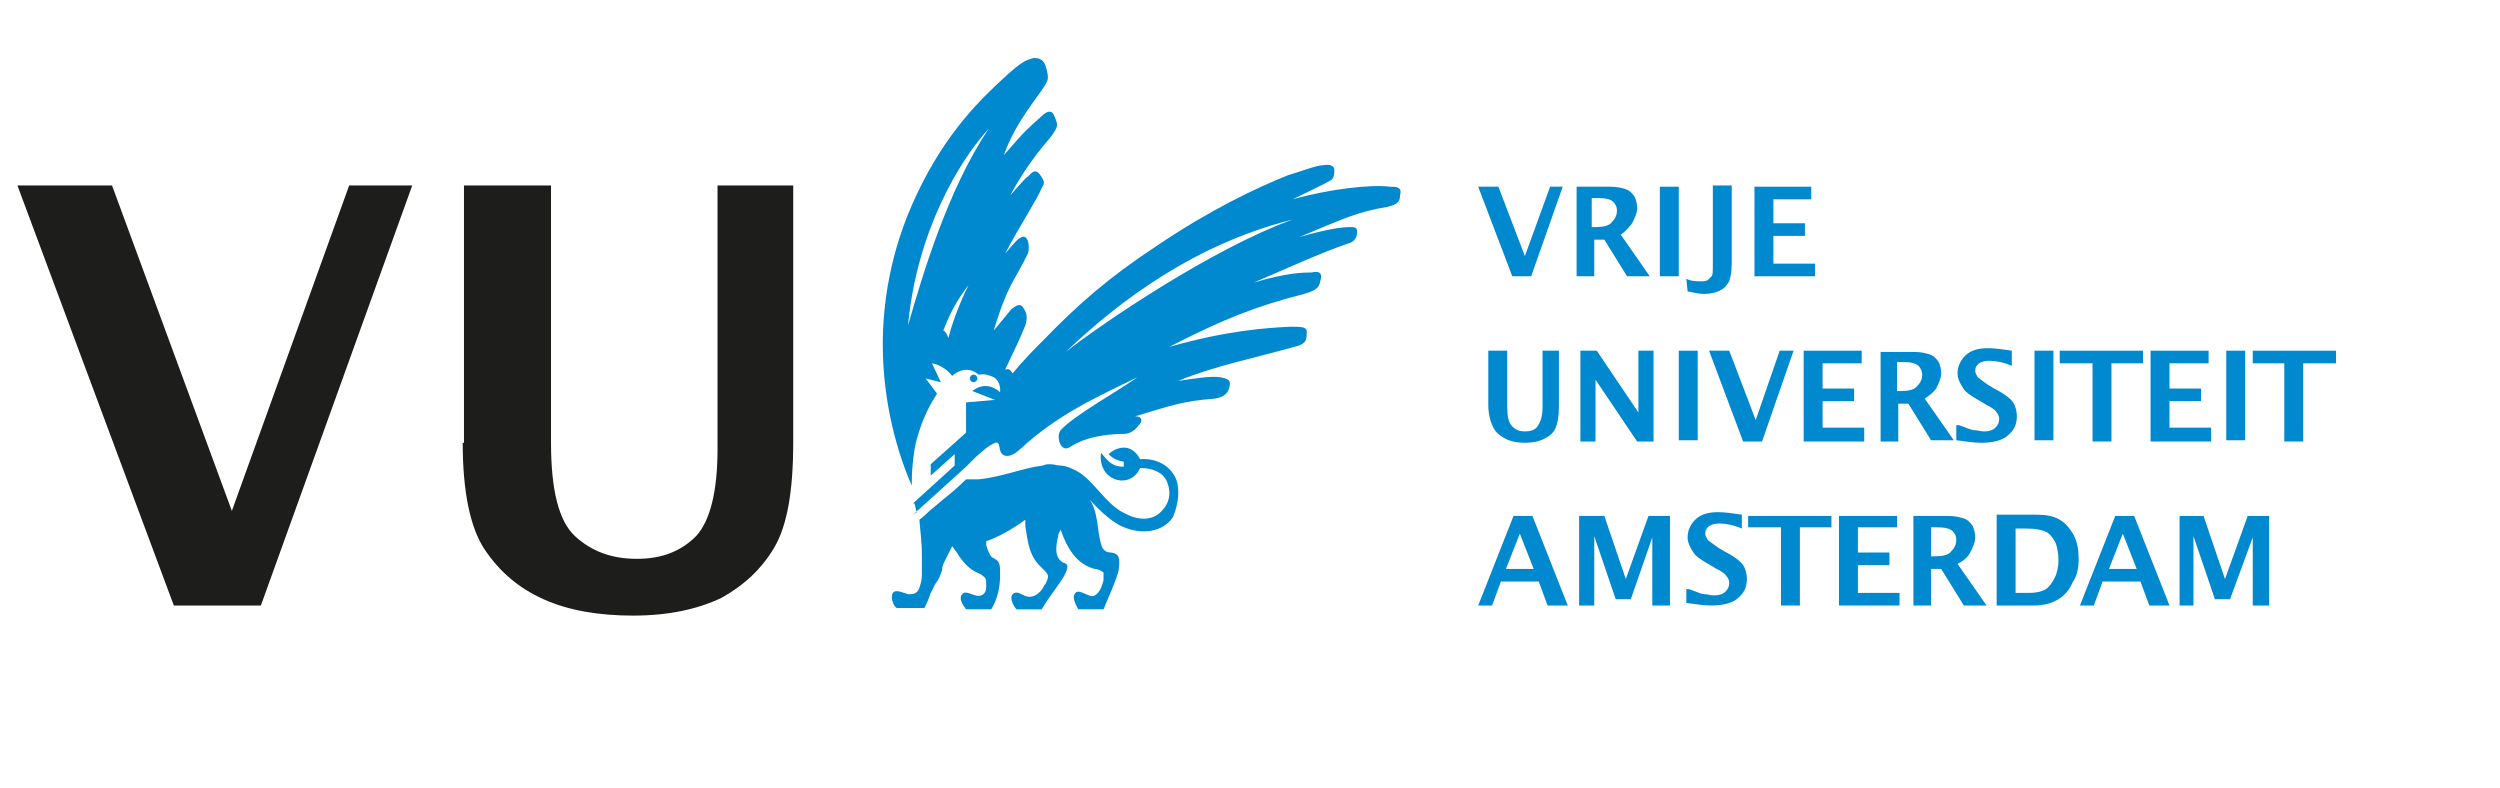 <?xml version="1.0" encoding="utf-8"?>
<!-- Generator: Adobe Illustrator 27.5.0, SVG Export Plug-In . SVG Version: 6.00 Build 0)  -->
<svg version="1.1" id="Layer_1" xmlns="http://www.w3.org/2000/svg" xmlns:xlink="http://www.w3.org/1999/xlink" x="0px" y="0px"
	 viewBox="0 0 198.18 62.5" style="enable-background:new 0 0 198.18 62.5;" xml:space="preserve">
<style type="text/css">
	.st0{fill:#1D1D1B;}
	.st1{fill:#0089CF;}
</style>
<g>
	<g>
		<polygon class="st0" points="13.78,48 1.38,14.7 8.88,14.7 18.38,40.5 27.68,14.7 32.68,14.7 20.68,48 		"/>
		<path class="st0" d="M36.68,35.1c0,3.9,0.6,6.7,1.7,8.4c1.2,1.8,2.7,3.1,4.7,4s4.4,1.3,7.1,1.3c2.8,0,5.1-0.5,7-1.4
			c1.8-1,3.2-2.3,4.2-4s1.5-4.4,1.5-8.3V14.7h-6v20.9c0,3.4-0.6,5.7-1.7,6.9c-1.2,1.2-2.7,1.8-4.7,1.8c-2,0-3.6-0.6-4.9-1.8
			c-1.3-1.2-1.9-3.7-1.9-7.4V14.7h-6.9v20.4H36.68z"/>
		<path class="st1" d="M110.18,14.8c0.5,0,1,0,0.8,0.7c0,0.5-0.2,0.7-1,0.9c-2.4,0.4-3.4,0.9-7,2.4c1.7-0.5,3.2-0.8,4-0.8
			c0.4,0,0.6,0,0.6,0.4c0,0.5-0.3,0.8-0.7,0.9c-2.1,0.7-4.9,2-7.5,3.1c2.7-0.8,4-0.8,4.6-0.8c0.4-0.1,0.9-0.1,0.7,0.6
			c-0.1,0.6-0.3,0.8-1.3,1.1c-3.9,1-6.4,2-10.7,4.2c4.6-1.3,7.6-1.5,9.6-1.6c1,0,1.4,0,1.3,0.6c0,0.5-0.1,0.8-1,1
			c-2.8,0.8-6.3,1.5-9.2,2.7c1.3-0.2,2.6-0.4,3.3-0.3c0.6,0.1,0.9,0.2,0.8,0.7c-0.1,0.6-0.5,0.9-1.2,1c-2.5,0.2-3.3,0.5-6.3,1.4
			c0.6,0,0.6,0.4,0.3,0.7c-0.3,0.4-0.7,0.7-1.2,0.7c-0.9,0-2.8,0.1-4.2,1c-0.8,0.6-1.2-0.8-0.8-1.3c1.1-1.2,4.4-3,6.1-4.2
			c-3.3,1.6-6.4,3-9.3,5.7c-1,0.9-1.5,0.5-1.6,0.1c-0.1-0.5-0.1-0.8-0.6-0.5c-0.4,0.2-0.6,0.4-1.3,1l0,0l-0.8,0.8l0,0l-4.2,3.8v-0.9
			l3.3-3V36l-1.9,1.7v-0.9l2.8-2.5v-2.4l2.3-0.2l-1.8-0.7c1-0.8,1.9-0.2,2.2,0.1c0-0.1,0.1-0.8-0.5-1.2c-0.3-0.1-0.6-0.3-1.2-0.2
			c-0.8-0.7-1.7-0.3-2.1,0.1c-0.7-0.9-1.6-1-1.6-1l0.7,1.5l-1.2-0.3l0.9,1.2c-0.5,0.8-1.1,1.8-1.6,3.6c-0.2,0.7-0.4,2.1-0.4,3.4
			c0,0.1,0,0.2,0,0.3c-1.1-2.5-2.3-6.5-2.3-11.2c0-3,0.5-7.3,2.7-11.9c2.3-4.9,5.1-7.6,7.2-9.5c1-0.9,1.5-1.2,2.1-1.3
			c0.4,0,0.7,0.1,0.9,0.6c0.3,1,0.2,1.1,0,1.5c-0.6,1-2.4,3-3.3,5.6c1.9-2.2,1.8-2,3-3.1c0.3-0.3,0.8-0.6,1,0
			c0.3,0.7,0.3,0.8-0.1,1.4c-0.3,0.5-1.8,1.9-3.4,4.9c0.8-0.9,1.2-1.4,1.4-1.5c0.3-0.3,0.6-0.7,1-0.1c0.5,0.7,0.2,0.7,0,1.2
			c-0.1,0.4-1.7,2.9-2.8,5c0.8-0.9,0.9-1.1,1.3-1.3c0.2-0.1,0.4,0,0.5,0.3s0.1,0.8,0,1c-1,2.1-1.6,2.4-2.7,6.1
			c0.9-1.1,1-1.2,1.4-1.7c0.3-0.2,0.7-0.6,1,0c0.2,0.3,0.3,0.7,0.1,1.3c-0.5,1.2-0.6,1.4-1.6,3.5c0.3-0.1,0.4,0,0.6,0.3
			c0.8-1,1.7-1.9,2.4-2.6c2.7-2.8,5.2-5,9-7.5c4.3-2.9,7.9-4.6,10.4-5.6c1.3-0.4,2.3-0.8,2.8-0.8c0.5-0.1,0.9,0,0.9,0.4
			s-0.1,0.7-0.3,0.8c-0.7,0.4-1.2,0.6-3,1.5C105.28,15,108.68,14.6,110.18,14.8 M75.18,26.8c0.2-0.8,0.7-2.4,1.6-4.2
			c-1,1.3-1.5,2.3-2,3.6C74.98,26.3,75.08,26.5,75.18,26.8 M71.98,25.8c1.1-3.8,3.1-10.7,6.4-15.6C76.08,12.7,72.68,18.3,71.98,25.8
			 M84.48,27.9c2.8-2.2,11.6-8.2,18-10.5C94.88,19.3,88.88,23.7,84.48,27.9 M93.28,38.1c-0.4-1.1-1.5-1.8-2.9-1.7
			c-0.8-1.5-2.1-0.8-2.5-0.4c0.4,0.4,0.7,0.5,1.2,0.6V37c-0.9,0-1.2-0.4-1.8-1.1c-0.3,2.2,2.3,3,3.1,1.2c1.2,0,2,0.5,2.2,1.3
			c0.3,0.8,0,1.6-0.4,2c-0.7,0.9-1.9,0.9-3,0.3c-0.7-0.3-1.4-1-2-1.7c-0.9-1-1.4-1.5-2.1-1.8c-0.4-0.2-0.8-0.3-1.1-0.3
			c-0.2,0-0.4-0.1-0.7-0.1c-0.2,0-0.4,0-0.6,0.1c-1.6,0.2-3.2,0.9-5.1,1.1h-1c-0.6,0.6-1.2,1.1-1.7,1.5l-1.2,1l0,0
			c-0.5,0.5-0.8,0.7-0.8,0.7c0.1,1.2,0.2,1.8,0.2,2.8c0,0.8,0,1.3,0,1.6c0,0.4-0.1,0.7-0.2,1s-0.3,0.5-0.7,0.5
			c-0.3,0.1-1.1-0.5-1.4-0.1c-0.2,0.3,0,1,0.3,1.2h2.2c0.3-0.6,0.4-0.9,0.5-1.2c0.2-0.3,0.3-0.7,0.5-0.9c0.2-0.3,0.3-0.6,0.4-0.9
			c0-0.3,0.1-0.5,0.2-0.7c0.2-0.4,0.4-0.8,0.5-1c0-0.1,0.1-0.1,0.1-0.2c0.1,0.1,0.2,0.3,0.3,0.4c0.5,0.8,1,1.4,1.7,1.7
			c0.3,0.1,0.5,0.3,0.6,0.4c0.1,0.1,0.1,0.4,0.1,0.7s-0.1,0.6-0.4,0.7c-0.5,0.2-1.2-0.5-1.5-0.1c-0.3,0.3,0,0.8,0.3,1.2h2
			c0.5-0.8,0.7-1.8,0.7-2.7s0-1.1-0.6-1.4c-0.2-0.1-0.4-0.6-0.5-1c0-0.1,0-0.1,0-0.3c0.9-0.3,2-0.9,3.1-1.7c0,0.1,0,0.3,0,0.5
			c0.2,1.3,0.3,2.4,1.3,3.3c0.3,0.3,0.5,0.5,0.5,0.7c0,0.1-0.1,0.5-0.3,0.7c-0.2,0.5-0.7,0.9-1.1,0.9c-0.5,0.1-1-0.6-1.4-0.2
			c-0.3,0.3,0.1,1,0.3,1.2h2c0.7-1.2,1.6-2.2,1.9-2.9c0.2-0.5,0.2-0.7-0.2-0.8c-0.7-0.4-0.6-1.2-0.4-2.1c0-0.2,0.1-0.3,0.2-0.5
			c0.5,1.4,1.2,2.7,2.7,3.1c0.3,0,0.6,0.2,0.7,0.3c0,0.1,0,0.4,0,0.6c-0.1,0.4-0.3,1-0.7,1.2c-0.4,0.3-1.3-0.7-1.6-0.1
			c-0.2,0.4,0.2,1,0.3,1.2h2c0.5-1.2,1-2.3,1.2-3.1c0.1-0.9,0.1-1.3-0.6-1.4c-0.4,0-0.7-0.2-0.8-0.7c-0.3-0.9-0.2-2.5-0.9-3.5
			c0.8,0.9,1.6,1.6,2.3,2c1.7,0.9,3.5,0.6,4.3-0.6C93.48,39.8,93.48,38.8,93.28,38.1 M76.88,30c0,0.1,0.1,0.3,0.3,0.3
			c0.1,0,0.3-0.1,0.3-0.3c0-0.1-0.1-0.3-0.3-0.3S76.88,29.9,76.88,30 M72.38,39.9v0.9l0.3-0.2c-0.1-0.2-0.1-0.5-0.2-0.7H72.38z"/>
		<polygon class="st1" points="172.78,48 172.78,40.9 174.68,40.9 176.38,45.9 178.18,40.9 179.88,40.9 179.88,48 178.58,48 
			178.58,42.6 176.78,47.5 175.58,47.5 173.88,42.5 173.88,48 		"/>
		<path class="st1" d="M169.38,45.1h-2.2l1.1-2.8L169.38,45.1z M171.98,48l-2.8-7.1h-1.5l-2.8,7.1h1.1l0.7-1.9h3l0.7,1.9H171.98z"/>
		<path class="st1" d="M163.18,44.4c0,0.5-0.1,1-0.3,1.4s-0.4,0.7-0.7,0.9s-0.8,0.3-1.3,0.3h-1.1v-5.1h0.9c0.7,0,1.2,0.1,1.6,0.3
			c0.3,0.2,0.5,0.5,0.7,0.9C163.08,43.4,163.18,43.9,163.18,44.4 M164.78,44.3c0-0.7-0.1-1.3-0.4-1.9c-0.3-0.5-0.6-0.9-1.1-1.2
			s-1.1-0.4-1.9-0.4h-3.1V48h2.9c0.9,0,1.5-0.2,2-0.5s0.9-0.8,1.1-1.3C164.68,45.6,164.78,45,164.78,44.3"/>
		<path class="st1" d="M155.08,42.8c0,0.3-0.1,0.6-0.4,0.9c-0.2,0.3-0.7,0.4-1.3,0.4h-0.3v-2.3h0.5c0.6,0,1,0.1,1.2,0.3
			C154.98,42.3,155.08,42.5,155.08,42.8 M156.18,43.8c0.2-0.4,0.4-0.8,0.4-1.2c0-0.3-0.1-0.7-0.2-0.9c-0.2-0.3-0.4-0.5-0.7-0.6
			s-0.7-0.2-1.3-0.2h-2.7V48h1.4v-2.9h0.8l1.8,2.9h1.8l-2.3-3.3C155.58,44.5,155.98,44.2,156.18,43.8"/>
		<polygon class="st1" points="145.78,48 145.78,40.9 150.38,40.9 150.38,41.8 147.28,41.8 147.28,43.8 149.78,43.8 149.78,44.8 
			147.28,44.8 147.28,47 150.58,47 150.58,48 		"/>
		<polygon class="st1" points="141.18,48 141.18,41.8 138.58,41.8 138.58,40.9 145.18,40.9 145.18,41.8 142.68,41.8 142.68,48 		"/>
		<path class="st1" d="M133.88,46.7c0.6,0.2,1,0.4,1.2,0.4c0.3,0,0.5,0.1,0.8,0.1c0.4,0,0.7-0.1,0.9-0.3s0.3-0.4,0.3-0.7
			c0-0.2-0.1-0.4-0.2-0.5c-0.1-0.2-0.4-0.4-0.8-0.6l-0.5-0.3c-0.7-0.4-1.2-0.7-1.4-1.1c-0.2-0.3-0.4-0.7-0.4-1.1
			c0-0.5,0.2-1,0.6-1.4c0.4-0.4,1-0.6,1.8-0.6c0.6,0,1.2,0.1,1.9,0.2v1.1c-0.7-0.3-1.3-0.4-1.8-0.4c-0.4,0-0.6,0.1-0.8,0.2
			c-0.2,0.2-0.3,0.3-0.3,0.6c0,0.2,0.1,0.3,0.2,0.5c0.1,0.1,0.4,0.3,0.8,0.6l0.5,0.3c0.8,0.4,1.3,0.8,1.5,1.1s0.3,0.7,0.3,1.1
			c0,0.6-0.2,1.1-0.7,1.5c-0.4,0.4-1.2,0.6-2.1,0.6c-0.6,0-1.2-0.1-2-0.2v-1.1H133.88z"/>
		<polygon class="st1" points="125.18,48 125.18,40.9 127.18,40.9 128.88,45.9 130.68,40.9 132.38,40.9 132.38,48 130.98,48 
			130.98,42.6 129.28,47.5 128.08,47.5 126.38,42.5 126.38,48 		"/>
		<path class="st1" d="M121.58,45.1h-2.2l1.1-2.8L121.58,45.1z M124.28,48l-2.8-7.1h-1.5l-2.8,7.1h1.1l0.7-1.9h3l0.7,1.9H124.28z"/>
		<rect x="176.48" y="27.8" class="st1" width="1.5" height="7.1"/>
		<polygon class="st1" points="170.48,35 170.48,27.8 175.08,27.8 175.08,28.8 171.98,28.8 171.98,30.8 174.48,30.8 174.48,31.8 
			171.98,31.8 171.98,33.9 175.28,33.9 175.28,35 		"/>
		<polygon class="st1" points="165.88,35 165.88,28.8 163.28,28.8 163.28,27.8 169.88,27.8 169.88,28.8 167.38,28.8 167.38,35 		"/>
		<rect x="161.28" y="27.8" class="st1" width="1.5" height="7.1"/>
		<path class="st1" d="M155.28,33.7c0.6,0.2,1,0.4,1.2,0.4c0.3,0,0.5,0.1,0.8,0.1c0.4,0,0.7-0.1,0.9-0.3s0.3-0.4,0.3-0.7
			c0-0.2-0.1-0.4-0.2-0.5c-0.1-0.2-0.4-0.4-0.8-0.6l-0.5-0.3c-0.7-0.4-1.2-0.7-1.4-1.1c-0.2-0.3-0.4-0.7-0.4-1.1
			c0-0.5,0.2-1,0.6-1.4c0.4-0.4,1-0.6,1.8-0.6c0.6,0,1.2,0.1,1.9,0.2V29c-0.7-0.3-1.3-0.4-1.8-0.4c-0.4,0-0.6,0.1-0.8,0.2
			c-0.2,0.2-0.3,0.3-0.3,0.6c0,0.2,0.1,0.3,0.2,0.5c0.1,0.1,0.4,0.3,0.8,0.6l0.5,0.3c0.8,0.4,1.3,0.8,1.5,1.1
			c0.2,0.3,0.3,0.7,0.3,1.1c0,0.6-0.2,1.1-0.7,1.5c-0.4,0.4-1.2,0.6-2.1,0.6c-0.6,0-1.2-0.1-2-0.2v-1.2H155.28z"/>
		<path class="st1" d="M152.38,29.7c0,0.3-0.1,0.6-0.4,0.9c-0.2,0.3-0.7,0.4-1.3,0.4h-0.3v-2.3h0.5c0.6,0,1,0.1,1.2,0.3
			C152.28,29.2,152.38,29.5,152.38,29.7 M153.48,30.8c0.2-0.4,0.4-0.8,0.4-1.2c0-0.4-0.1-0.7-0.2-0.9c-0.2-0.3-0.4-0.5-0.7-0.6
			s-0.7-0.2-1.2-0.2h-2.7V35h1.4v-3h0.8l1.8,2.9h1.8l-2.3-3.3C152.88,31.4,153.28,31.1,153.48,30.8"/>
		<polygon class="st1" points="142.98,35 142.98,27.8 147.58,27.8 147.58,28.8 144.48,28.8 144.48,30.8 146.98,30.8 146.98,31.8 
			144.48,31.8 144.48,33.9 147.78,33.9 147.78,35 		"/>
		<polygon class="st1" points="138.18,35 135.48,27.8 137.08,27.8 139.18,33.3 141.08,27.8 142.18,27.8 139.68,35 		"/>
		<rect x="133.08" y="27.8" class="st1" width="1.5" height="7.1"/>
		<polygon class="st1" points="125.28,35 125.28,27.8 126.58,27.8 129.88,32.7 129.88,27.8 131.08,27.8 131.08,35 129.78,35 
			126.48,30.1 126.48,35 		"/>
		<path class="st1" d="M117.98,27.8h1.5v4.4c0,0.8,0.1,1.3,0.4,1.6c0.3,0.3,0.6,0.4,1,0.4s0.8-0.1,1-0.4c0.2-0.3,0.4-0.7,0.4-1.5
			v-4.5h1.3v4.4c0,0.8-0.1,1.4-0.3,1.8c-0.2,0.4-0.5,0.6-0.9,0.8s-0.9,0.3-1.5,0.3s-1.1-0.1-1.5-0.3s-0.8-0.5-1-0.9s-0.4-1-0.4-1.8
			V27.8z"/>
		<polygon class="st1" points="139.08,21.9 139.08,14.8 143.58,14.8 143.58,15.8 140.58,15.8 140.58,17.7 143.08,17.7 143.08,18.7 
			140.58,18.7 140.58,20.9 143.88,20.9 143.88,21.9 		"/>
		<path class="st1" d="M133.68,22.1c0.4,0.2,0.8,0.2,1.2,0.2c0.2,0,0.3,0,0.5-0.1c0.1-0.1,0.2-0.2,0.3-0.3c0.1-0.1,0.1-0.4,0.1-0.9
			v-6.3h1.5v6.1c0,0.7-0.1,1.2-0.2,1.5c-0.2,0.3-0.4,0.6-0.7,0.7c-0.3,0.2-0.8,0.3-1.3,0.3c-0.4,0-0.8-0.1-1.3-0.2L133.68,22.1z"/>
		<rect x="131.58" y="14.8" class="st1" width="1.5" height="7.1"/>
		<path class="st1" d="M128.18,16.7c0,0.3-0.1,0.6-0.4,0.9c-0.2,0.3-0.7,0.4-1.3,0.4h-0.3v-2.3h0.5c0.6,0,1,0.1,1.2,0.3
			C128.08,16.2,128.18,16.4,128.18,16.7 M129.38,17.7c0.2-0.4,0.4-0.8,0.4-1.2c0-0.4-0.1-0.7-0.2-0.9c-0.2-0.3-0.4-0.5-0.7-0.6
			s-0.7-0.2-1.2-0.2h-2.7v7.1h1.4V19h0.8l1.8,2.9h1.8l-2.3-3.3C128.78,18.4,129.08,18.1,129.38,17.7"/>
		<polygon class="st1" points="119.88,21.9 117.18,14.8 118.78,14.8 120.88,20.3 122.88,14.8 123.88,14.8 121.38,21.9 		"/>
		<polygon class="st1" points="182.58,35 182.58,28.8 185.18,28.8 185.18,27.8 178.58,27.8 178.58,28.8 181.08,28.8 181.08,35 		"/>
	</g>
</g>
</svg>
